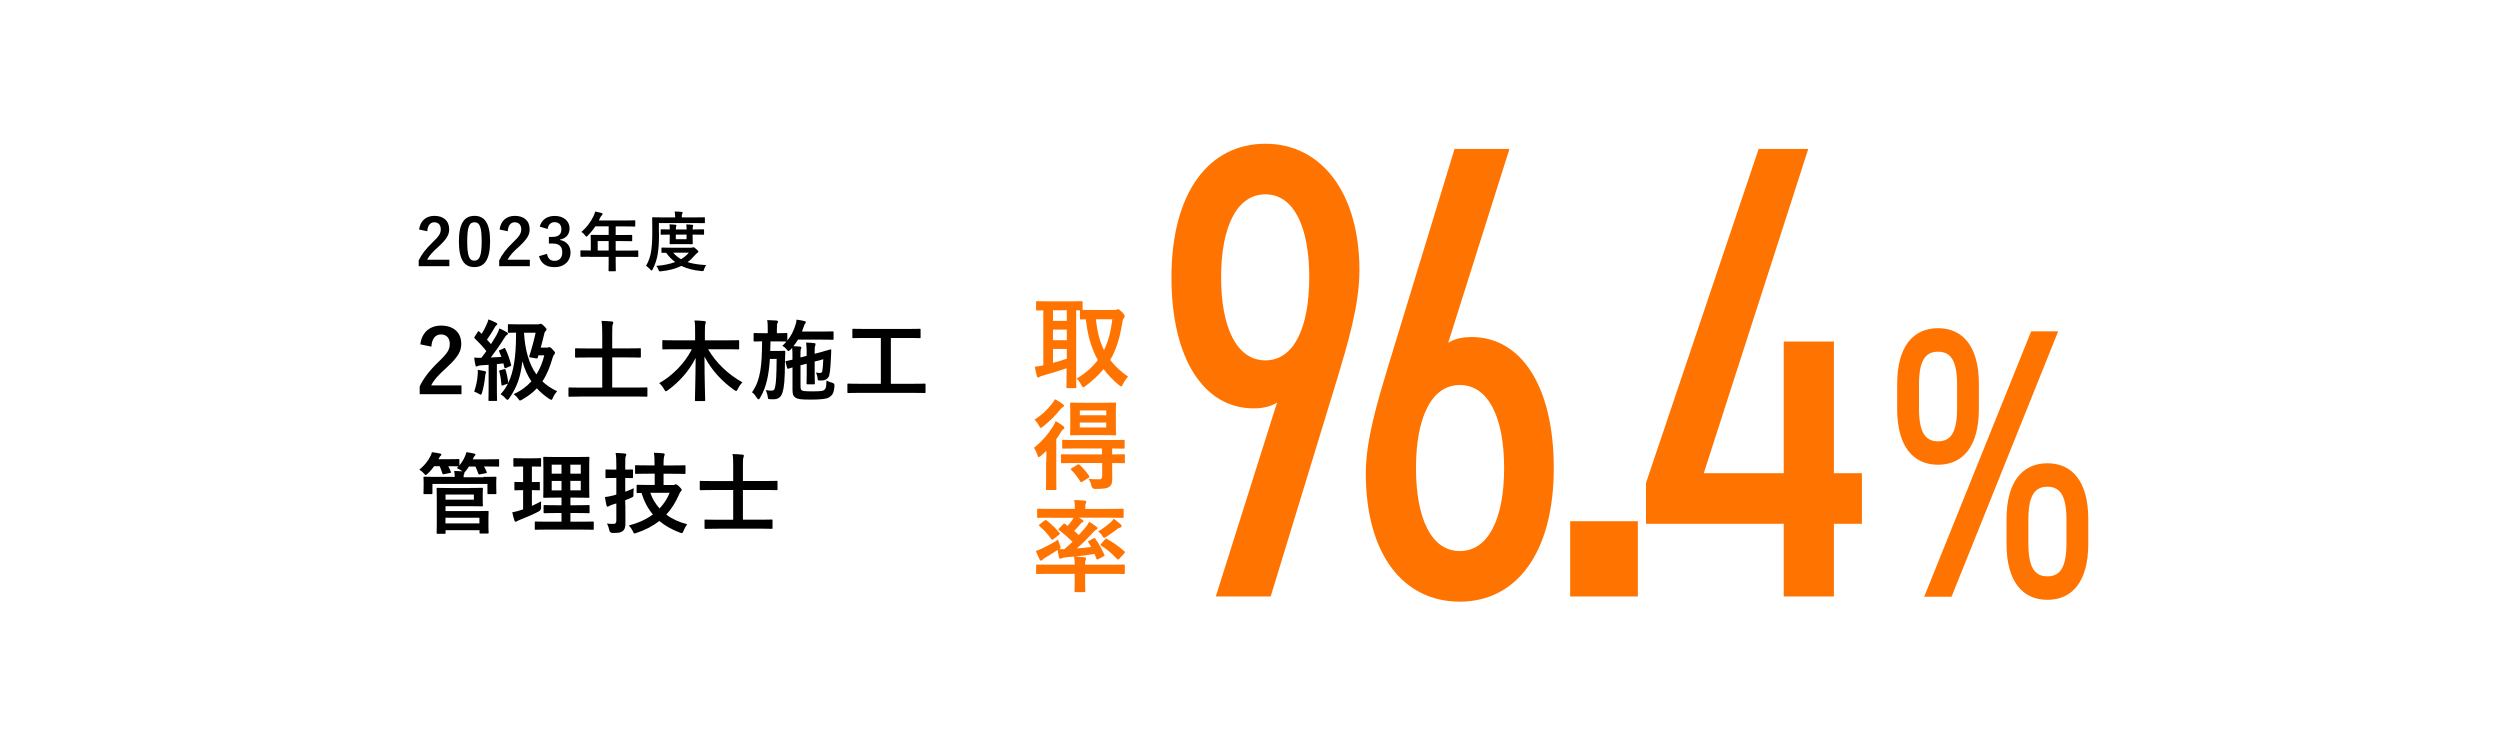 <?xml version="1.0" encoding="UTF-8"?><svg id="_レイヤー_2" xmlns="http://www.w3.org/2000/svg" width="424" height="124" viewBox="0 0 424 124"><defs><style>.cls-1{fill:none;}.cls-1,.cls-2,.cls-3,.cls-4,.cls-5{stroke-width:0px;}.cls-2{fill:#dfdfdf;}.cls-3{fill:#000;}.cls-4{fill:#ff7300;}.cls-5{fill:#fff;}</style></defs><rect class="cls-2" x="-14" y="-45.03" width="452" height="514.51"/><rect class="cls-5" width="424" height="124"/><path class="cls-3" d="M71.29,58.38c.26-2.05,1.65-3.16,3.52-3.16,2.05,0,3.42,1.11,3.42,3.09,0,1.27-.56,2.23-2.31,3.87-1.57,1.41-2.32,2.25-2.79,3.18h5.14v1.5h-7.09v-1.33c.68-1.41,1.64-2.67,3.27-4.24,1.5-1.44,1.83-2.04,1.83-2.98,0-1-.58-1.59-1.5-1.59s-1.53.71-1.62,2.07l-1.88-.39Z"/><path class="cls-3" d="M85.41,59.07c.19-.07.22-.07.3.08.44.9.73,1.8.97,2.7.05.17,0,.18-.18.27l-.7.3c-.18.07-.22.04-.26-.12l-.16-.67c-.38.04-.75.09-1.11.12v4.12c0,1.38.03,1.89.03,1.96,0,.15-.02.17-.17.17h-1.12c-.15,0-.17-.02-.17-.17,0-.09.03-.58.03-1.96v-4l-1.3.09c-.26.02-.42.06-.54.12-.06.03-.15.08-.24.08s-.14-.1-.16-.25c-.08-.36-.15-.78-.21-1.26.44.03.84.04,1.23.03.29-.36.55-.75.84-1.14-.6-.75-1.27-1.47-1.98-2.16-.13-.1-.09-.15.02-.31l.49-.78c.06-.09.1-.13.15-.13.03,0,.07.03.14.09.12.13.26.25.38.38.31-.5.57-.98.81-1.53.19-.41.27-.65.34-.93.41.15.93.36,1.29.56.17.09.21.15.21.24,0,.08-.06.14-.14.19-.12.09-.18.17-.29.36-.46.82-.85,1.42-1.32,2.08.24.25.46.51.68.76.34-.52.67-1.08.99-1.62.18-.33.33-.71.45-1.04.46.19.91.44,1.26.65.14.07.18.13.18.23,0,.1-.08.17-.17.22-.15.09-.27.26-.49.6-.75,1.2-1.56,2.34-2.25,3.23.58-.03,1.18-.06,1.8-.1-.12-.31-.24-.62-.38-.92-.06-.15-.05-.17.16-.25l.59-.26ZM81.01,63.57c.03-.29.05-.51.02-.84.38.04.93.17,1.17.21.17.04.24.1.24.18s-.03.14-.07.21c-.05.07-.06.25-.09.49-.09.89-.27,1.95-.53,2.79-.07.24-.12.33-.22.33-.06,0-.15-.06-.29-.14-.24-.15-.6-.3-.82-.38.33-.97.53-1.89.6-2.86ZM92.7,58.96c.17,0,.22-.02.3-.04.07-.03.1-.05.19-.05s.21.05.58.45c.29.3.36.42.36.52,0,.09-.03.17-.1.25-.1.1-.2.23-.28.51-.47,1.62-.99,2.94-1.76,4.08.69.66,1.51,1.21,2.49,1.67-.3.35-.52.69-.71,1.12-.1.24-.15.34-.25.34-.07,0-.18-.06-.36-.16-.78-.51-1.49-1.1-2.11-1.79-.66.71-1.47,1.32-2.47,1.9-.18.1-.28.17-.38.17s-.16-.09-.31-.3c-.21-.31-.49-.57-.78-.79,1.23-.54,2.22-1.29,3.01-2.16-.63-.94-1.14-2.05-1.53-3.42-.28,2.62-.9,4.4-2.25,6.33-.12.15-.19.22-.29.22-.07,0-.16-.07-.31-.24-.24-.29-.53-.51-.84-.71.49-.52.91-1.12,1.24-1.8l-.83.29c-.21.07-.24.06-.26-.09-.06-.72-.19-1.65-.37-2.23-.05-.17,0-.19.18-.24l.63-.18c.18-.04.19-.03.26.14.16.49.38,1.45.45,2.2.94-1.95,1.29-4.51,1.32-7.86v-.68c-.82.02-1.12.03-1.2.03-.17,0-.18-.02-.18-.17v-1.12c0-.15.01-.17.18-.17.09,0,.51.03,1.83.03h3.01c.19,0,.31-.03.37-.06.06-.03.11-.04.18-.04.1,0,.21.04.61.44.3.29.38.42.38.51,0,.07-.06.19-.17.3-.12.1-.16.21-.21.39-.15.66-.36,1.5-.61,2.4h.97ZM88.87,56.42c.18,2.91.81,5.28,2.11,7.09.61-.98,1.05-2.08,1.33-3.25h-.99l-.1.35c-.06.17-.09.21-.3.17l-.89-.15c-.27-.04-.31-.07-.24-.3.46-1.42.81-2.77,1.05-3.9h-1.98Z"/><path class="cls-3" d="M98.43,67.26c-1.33,0-1.78.03-1.87.03-.14,0-.15-.01-.15-.17v-1.24c0-.15.02-.17.15-.17.09,0,.54.03,1.87.03h3.71v-5.11h-2.39c-1.47,0-1.96.03-2.05.03-.15,0-.17-.02-.17-.17v-1.25c0-.15.02-.17.17-.17.09,0,.58.03,2.05.03h2.39v-2.33c0-1.02-.02-1.68-.12-2.35.56.02,1.23.04,1.75.1.14.02.24.08.24.18,0,.12-.05.23-.09.33-.07.18-.09.51-.09,1.71v2.35h2.64c1.45,0,1.95-.03,2.04-.03.17,0,.18.02.18.17v1.25c0,.15-.02.17-.18.17-.09,0-.58-.03-2.04-.03h-2.64v5.11h3.94c1.33,0,1.79-.03,1.88-.03.14,0,.15.02.15.17v1.24c0,.15-.01.17-.15.17-.09,0-.54-.03-1.88-.03h-9.34Z"/><path class="cls-3" d="M114.43,59.23c-1.36,0-1.83.03-1.92.03-.16,0-.18-.02-.18-.18v-1.21c0-.17.02-.18.18-.18.09,0,.55.03,1.92.03h3.46v-1.42c0-.84,0-1.37-.1-1.95.57.02,1.16.04,1.68.1.14.02.24.08.24.15,0,.14-.07.27-.1.39-.04.17-.06.5-.06,1.26v1.47h3.72c1.36,0,1.83-.03,1.92-.03.15,0,.17.01.17.18v1.21c0,.17-.02.18-.17.18-.09,0-.55-.03-1.92-.03h-3.18c1.4,2.37,3.42,4.26,5.82,5.62-.27.27-.54.63-.77,1.1-.12.24-.18.36-.28.36-.07,0-.17-.04-.31-.15-2.07-1.44-3.88-3.38-5.07-5.69,0,3.93.12,6.81.12,7.4,0,.13-.02.15-.18.15h-1.38c-.17,0-.18-.02-.18-.15,0-.57.1-3.33.12-7.17-1.09,2.23-2.86,4.14-4.72,5.49-.17.12-.26.17-.33.17-.09,0-.15-.1-.29-.33-.24-.44-.52-.78-.84-1.05,2.17-1.2,4.35-3.36,5.53-5.74h-2.9Z"/><path class="cls-3" d="M134.02,59.33c-.15.15-.24.22-.31.22s-.15-.09-.3-.3c-.22-.27-.46-.45-.72-.61.26-.24.5-.47.69-.71h-.03c-.07,0-.46-.03-1.62-.03h-1.05c-.02.57-.02,1.11-.05,1.62h1.47c.65,0,.81-.03.9-.03.15,0,.18.03.18.18-.03.46-.03.94-.05,1.62-.01,3.24-.15,4.42-.42,5.28-.25.84-.79,1.15-1.56,1.15-.23,0-.42,0-.63-.02-.24-.01-.27-.03-.31-.4-.06-.44-.21-.88-.34-1.14.39.06.65.09.97.09.44,0,.53-.15.66-.84s.19-1.81.22-4.53h-1.15c-.18,2.77-.6,4.83-1.67,6.6-.1.18-.18.25-.27.25-.07,0-.15-.08-.25-.24-.29-.44-.53-.75-.84-.96,1.53-2.14,1.67-4.75,1.71-8.64-.89.02-1.21.03-1.29.03-.14,0-.15-.02-.15-.18v-1.09c0-.15.01-.17.15-.17.09,0,.47.03,1.64.03h.61v-.76c0-.66-.01-1.05-.1-1.46.55.02,1.03.03,1.57.07.17.02.27.08.27.17,0,.1-.05.17-.1.29-.06.13-.09.35-.09.93v.76c1.12,0,1.51-.03,1.6-.03.15,0,.17.01.17.17v1.11c.64-.79,1.05-1.6,1.36-2.58.13-.39.19-.69.21-.97.48.07.88.13,1.32.24.2.06.26.12.26.18,0,.07-.05.13-.09.19-.12.13-.2.33-.28.6l-.3.81h3.48c1.22,0,1.62-.03,1.71-.03.15,0,.17.02.17.17v1.09c0,.15-.01.17-.17.17-.09,0-.49-.03-1.71-.03h-4.15c-.22.38-.48.75-.78,1.11.39.02.72.03,1.11.08.17,0,.24.06.24.13,0,.1-.03.17-.07.27-.06.12-.08.35-.08.89v.54l1.05-.27v-.12c0-.93,0-1.4-.09-2.13.65.01.95.04,1.38.1.15.01.22.07.22.17,0,.1-.04.19-.07.3-.07.18-.09.46-.09,1.33l.89-.23c1.25-.33,1.7-.51,1.81-.52.09-.02.12.04.12.15-.02.2-.02.47-.03.83-.05,1.2-.12,2.62-.3,3.39-.14.57-.6.79-.92.87-.18.04-.45.04-.79.03-.22,0-.25-.04-.27-.31-.03-.39-.14-.73-.28-1.03.28.06.47.07.69.07.2,0,.33-.07.38-.31.07-.44.14-1.03.17-2.01l-1.46.39v1.95c0,1.12.03,1.65.03,1.74,0,.15-.01.17-.18.17h-1.06c-.15,0-.17-.04-.17-.19,0-.09.03-.58.03-1.71v-1.6l-1.05.27v3.31c0,.6.03.81.2.93.23.14.6.18,1.74.18,1.41,0,1.88-.04,2.1-.25.27-.23.34-.5.36-1.59.28.17.64.3,1.02.39q.38.12.34.52c-.1,1.33-.39,1.56-.85,1.91-.44.33-1.67.42-3.17.42-1.62,0-2.17-.06-2.59-.33-.33-.23-.51-.48-.51-1.35v-3.78c-.47.14-.61.2-.68.21-.17.04-.2,0-.24-.15l-.26-.98c-.03-.1-.01-.13.12-.17.09-.01.41-.07,1.05-.22v-.71c0-.52,0-.89-.05-1.29l-.31.35Z"/><path class="cls-3" d="M145.78,66.63c-1.33,0-1.8.03-1.89.03-.15,0-.17-.02-.17-.17v-1.26c0-.15.01-.17.17-.17.09,0,.55.03,1.89.03h3.61v-7.77h-2.64c-1.45,0-1.93.03-2.02.03-.15,0-.17-.01-.17-.16v-1.26c0-.15.02-.17.17-.17.09,0,.57.03,2.02.03h7.2c1.44,0,1.92-.03,2.01-.03.15,0,.17.02.17.17v1.26c0,.15-.02.16-.17.16-.09,0-.57-.03-2.01-.03h-2.86v7.77h3.82c1.33,0,1.8-.03,1.89-.03.15,0,.17.02.17.17v1.26c0,.15-.01.17-.17.17-.09,0-.55-.03-1.89-.03h-9.13Z"/><path class="cls-3" d="M82,80.88c1.41,0,1.92-.03,2.02-.03.15,0,.17.02.17.17,0,.09-.03.31-.03.65v.52c0,1.14.03,1.35.03,1.44,0,.15-.02.17-.17.17h-1.18c-.15,0-.17-.02-.17-.17v-1.56h-9.33v1.56c0,.15-.02.17-.18.17h-1.17c-.15,0-.17-.02-.17-.17,0-.1.03-.3.03-1.44v-.44c0-.42-.03-.65-.03-.73,0-.15.02-.17.17-.17.1,0,.61.03,2.02.03h3.12c-.02-.36-.03-.66-.1-1,.49,0,.99.03,1.38.06l-.12-.1c-.26-.19-.57-.34-.81-.44l.27-.3c-.12,0-.53-.03-1.72-.03.15.27.3.57.43.92.06.15.06.18-.15.23l-.99.19c-.21.05-.24.05-.29-.12-.12-.39-.29-.83-.46-1.22h-.94c-.32.45-.67.87-1.09,1.25-.17.15-.26.24-.34.24-.08,0-.15-.09-.32-.27-.27-.32-.55-.5-.76-.63.78-.65,1.41-1.36,1.86-2.26.12-.23.2-.42.27-.71.48.06,1.05.15,1.38.23.15.02.22.06.22.18,0,.09-.05.15-.12.21-.09.07-.15.16-.26.36l-.1.21h1.6c1.26,0,1.66-.03,1.76-.03.16,0,.18.02.18.17v.92c.39-.48.69-.96.93-1.5.09-.19.2-.48.26-.75.45.06.97.15,1.29.23.16.03.24.08.24.18s-.05.15-.12.21c-.1.09-.2.3-.29.5l-.05.09h2.17c1.53,0,2.05-.03,2.14-.03.15,0,.17.02.17.17v.93c0,.15-.02.17-.17.17-.09,0-.61-.03-2.14-.03h-.26c.18.29.32.58.45.92.06.15.06.18-.15.23l-.97.18c-.21.04-.24.03-.29-.12-.14-.38-.3-.81-.49-1.2h-1.11c-.15.26-.33.51-.54.77-.1.12-.16.18-.22.21.02.03.02.04.02.09,0,.06-.03.12-.09.24-.06.1-.06.3-.06.51h3.37ZM79.71,82.76c1.32,0,1.93-.03,2.02-.03.15,0,.17.01.17.17,0,.09-.03.38-.03,1.03v.75c0,.66.03.94.03,1.05,0,.14-.02.15-.17.15-.09,0-.7-.03-2.02-.03h-4.15v.83h4.98c1.36,0,2.05-.03,2.16-.03.15,0,.17.02.17.18,0,.09-.03.39-.03,1.14v1.24c0,.75.03,1.04.03,1.11,0,.15-.02.17-.17.17h-1.21c-.15,0-.16-.01-.16-.17v-.4h-5.76v.44c0,.15-.02.17-.17.17h-1.18c-.15,0-.17-.02-.17-.17,0-.09.03-.57.03-1.73v-3.97c0-1.16-.03-1.67-.03-1.75,0-.15.02-.17.17-.17.09,0,.78.03,2.13.03h3.37ZM80.37,83.87h-4.81v.87h4.81v-.87ZM75.55,87.81v.96h5.76v-.96h-5.76Z"/><path class="cls-3" d="M90.21,85.8c.53-.24,1.03-.48,1.56-.77-.02.26-.02.65,0,.98q.02.5-.38.72c-.99.52-2.1,1-3.24,1.44-.24.1-.39.17-.46.22-.09.08-.15.1-.24.1-.07,0-.14-.04-.19-.19-.14-.39-.26-.87-.38-1.41.45-.08.88-.2,1.41-.36l.43-.15v-3.25c-.94,0-1.23.03-1.32.03-.15,0-.16-.02-.16-.17v-1.08c0-.17.02-.18.16-.18.09,0,.38.03,1.32.03v-2.64h-.09c-1.01,0-1.32.03-1.41.03-.14,0-.15-.02-.15-.17v-1.1c0-.17.02-.18.15-.18.09,0,.4.03,1.41.03h1.56c1.02,0,1.33-.03,1.41-.03.15,0,.17.01.17.18v1.1c0,.15-.02.17-.17.17-.07,0-.39-.03-1.39-.03v2.64c.82,0,1.11-.03,1.2-.03.15,0,.15.02.15.18v1.08c0,.15,0,.17-.15.17-.09,0-.38-.03-1.2-.03v2.67ZM92.95,89.82c-1.48,0-1.99.03-2.08.03-.15,0-.17-.02-.17-.17v-1.06c0-.15.02-.17.17-.17.09,0,.6.03,2.08.03h2.28v-1.47h-.93c-1.38,0-1.84.03-1.94.03-.15,0-.17-.02-.17-.17v-1.04c0-.15.02-.17.17-.17.09,0,.56.03,1.94.03h.93v-1.29h-.97c-1.36,0-1.86.03-1.95.03-.17,0-.18-.01-.18-.15,0-.09.03-.57.03-1.67v-3.33c0-1.06-.03-1.53-.03-1.63,0-.15.01-.17.18-.17.09,0,.58.03,1.95.03h3.57c1.38,0,1.86-.03,1.96-.03.15,0,.17.01.17.17,0,.09-.03.57-.03,1.63v3.33c0,1.1.03,1.58.03,1.67,0,.14-.02.15-.17.15-.1,0-.58-.03-1.96-.03h-1.09v1.29h1.14c1.36,0,1.84-.03,1.94-.03.15,0,.17.02.17.17v1.04c0,.15-.02.17-.17.17-.09,0-.57-.03-1.94-.03h-1.14v1.47h1.72c1.47,0,2-.03,2.07-.03.15,0,.17.02.17.17v1.06c0,.15-.01.17-.17.17-.07,0-.6-.03-2.07-.03h-5.5ZM95.23,80.33v-1.52h-1.66v1.52h1.66ZM95.23,83.17v-1.6h-1.66v1.6h1.66ZM96.73,78.81v1.52h1.77v-1.52h-1.77ZM98.5,81.56h-1.77v1.6h1.77v-1.6Z"/><path class="cls-3" d="M106.06,85.61c0,1.06.01,2.29.01,3.04s-.09,1.14-.48,1.44c-.33.24-.68.3-1.68.3q-.46,0-.57-.45c-.1-.49-.26-.9-.41-1.15.41.06.8.06,1.14.06s.46-.17.46-.57v-2.9l-.75.23c-.27.09-.39.17-.48.23-.07.04-.18.09-.25.09-.09,0-.15-.04-.18-.18-.1-.4-.2-.93-.27-1.45.48-.05.91-.14,1.41-.27l.52-.15v-2.82h-.25c-1.02,0-1.33.03-1.41.03-.17,0-.18-.02-.18-.17v-1.12c0-.17.01-.18.18-.18.07,0,.39.03,1.41.03h.25v-.72c0-.96-.01-1.44-.12-2.11.57.02,1.08.04,1.57.1.15.02.24.07.24.15,0,.12-.05.21-.09.31-.09.18-.09.5-.09,1.52v.75c.79,0,1.08-.03,1.17-.03.13,0,.15.02.15.18v1.12c0,.15-.02.17-.15.17-.09,0-.38-.02-1.17-.03v2.34c.49-.17.99-.38,1.45-.6-.03.27-.06.63-.06.99.01.5,0,.46-.42.65l-.97.4v.78ZM109.9,80.34c-1.43,0-1.92.03-2.02.03-.15,0-.17-.02-.17-.17v-1.12c0-.17.01-.18.17-.18.1,0,.6.03,2.02.03h1.11v-.31c0-.83-.02-1.33-.1-1.83.55.02,1.09.04,1.6.1.15.02.22.09.22.17,0,.14-.06.24-.1.38-.06.18-.09.56-.09,1.15v.35h1.54c1.43,0,1.92-.03,2.01-.03.17,0,.17.02.17.18v1.12c0,.15,0,.17-.17.17-.09,0-.58-.03-2.01-.03h-1.54v1.91h1.58c.13,0,.24-.02.3-.06.08-.03.14-.06.21-.06.1,0,.24.06.56.38.36.34.42.45.42.56s-.04.18-.14.27c-.14.1-.18.24-.34.6-.56,1.27-1.26,2.39-2.13,3.33,1.02.76,2.23,1.3,3.54,1.63-.21.29-.45.72-.61,1.11-.12.29-.15.39-.29.39-.09,0-.19-.03-.36-.09-1.32-.5-2.47-1.14-3.46-1.96-1.09.85-2.37,1.53-3.87,2.02-.16.06-.27.09-.34.09-.14,0-.17-.1-.28-.38-.18-.36-.42-.71-.68-.98,1.6-.4,2.97-1.03,4.08-1.86-.84-.99-1.48-2.19-1.93-3.65-.42,0-.61.02-.66.02-.15,0-.17-.02-.17-.18v-1.05c0-.15.02-.17.17-.17.09,0,.56.03,1.92.03h.98v-1.91h-1.11ZM110.29,83.58c.36,1.03.91,1.92,1.57,2.65.75-.78,1.32-1.68,1.71-2.65h-3.28Z"/><path class="cls-3" d="M121.68,89.67c-1.46,0-1.94.03-2.02.03-.15,0-.17-.02-.17-.17v-1.25c0-.15.01-.16.17-.16.09,0,.57.03,2.02.03h2.67v-5.04h-3.6c-1.35,0-1.81.03-1.9.03-.15,0-.17-.02-.17-.17v-1.23c0-.17.02-.18.17-.18.09,0,.55.03,1.9.03h3.6v-2.75c0-.93-.02-1.32-.12-1.83.55.01,1.2.04,1.71.1.14.01.22.07.22.17,0,.1-.03.19-.07.3-.07.19-.09.48-.09,1.17v2.83h3.79c1.35,0,1.81-.03,1.91-.03.15,0,.17.02.17.18v1.23c0,.15-.02.17-.17.17-.09,0-.55-.03-1.91-.03h-3.79v5.04h2.83c1.44,0,1.94-.03,2.02-.03.15,0,.17.01.17.16v1.25c0,.15-.01.17-.17.17-.09,0-.58-.03-2.02-.03h-7.15Z"/><path class="cls-3" d="M71.08,38.93c.19-1.51,1.21-2.32,2.59-2.32,1.51,0,2.51.81,2.51,2.27,0,.94-.41,1.64-1.69,2.84-1.16,1.03-1.71,1.65-2.05,2.33h3.77v1.1h-5.2v-.98c.49-1.03,1.2-1.96,2.4-3.11,1.1-1.06,1.34-1.5,1.34-2.19,0-.74-.43-1.17-1.1-1.17s-1.12.52-1.19,1.52l-1.38-.29Z"/><path class="cls-3" d="M83.12,40.92c0,3.11-.95,4.38-2.66,4.38s-2.63-1.24-2.63-4.36.96-4.33,2.65-4.33,2.64,1.21,2.64,4.31ZM79.24,40.93c0,2.48.34,3.28,1.21,3.28s1.24-.81,1.24-3.28-.34-3.23-1.22-3.23-1.23.75-1.23,3.23Z"/><path class="cls-3" d="M84.73,38.93c.19-1.51,1.21-2.32,2.59-2.32,1.51,0,2.51.81,2.51,2.27,0,.94-.41,1.64-1.69,2.84-1.16,1.03-1.71,1.65-2.05,2.33h3.77v1.1h-5.2v-.98c.49-1.03,1.2-1.96,2.4-3.11,1.1-1.06,1.34-1.5,1.34-2.19,0-.74-.43-1.17-1.1-1.17s-1.12.52-1.19,1.52l-1.38-.29Z"/><path class="cls-3" d="M91.54,38.43c.32-1.19,1.27-1.81,2.54-1.81,1.53,0,2.52.89,2.52,2.11,0,.99-.59,1.72-1.61,1.89v.08c1.13.24,1.77,1,1.77,2.11,0,1.49-1.08,2.5-2.68,2.5-1.39,0-2.3-.56-2.67-1.86l1.35-.4c.19.85.58,1.19,1.31,1.19.79,0,1.29-.53,1.29-1.42,0-.96-.45-1.52-1.63-1.52h-.64v-1.12h.58c1.1,0,1.54-.47,1.54-1.32,0-.77-.45-1.18-1.16-1.18-.58,0-1.06.36-1.17,1.16l-1.35-.41Z"/><path class="cls-3" d="M99.94,43.54c-.97,0-1.31.02-1.38.02-.11,0-.12-.01-.12-.12v-.87c0-.1.01-.11.12-.11.07,0,.41.02,1.38.02h.26v-1.54c0-.63-.02-.92-.02-.99,0-.11.01-.12.13-.12.07,0,.44.02,1.51.02h1.41v-1.46h-2.26c-.36.55-.79,1.08-1.29,1.57-.11.12-.18.18-.23.18s-.11-.07-.22-.21c-.21-.29-.41-.46-.62-.59.91-.79,1.58-1.71,2.04-2.66.13-.27.23-.54.29-.8.4.08.76.15,1.06.24.13.04.2.1.2.19s-.06.13-.13.21c-.09.08-.16.17-.28.4l-.22.47h4.54c1.07,0,1.44-.02,1.51-.02.11,0,.12.01.12.12v.81c0,.11-.01.12-.12.12-.07,0-.44-.02-1.51-.02h-1.69v1.46h1.18c1.08,0,1.44-.02,1.51-.02.1,0,.11.01.11.12v.83c0,.11-.01.12-.11.12-.07,0-.43-.02-1.51-.02h-1.18v1.61h2.33c.97,0,1.31-.02,1.38-.02.11,0,.12.01.12.11v.87c0,.11-.01.12-.12.12-.07,0-.41-.02-1.38-.02h-2.33v.54c0,1.15.02,1.74.02,1.79,0,.11-.01.12-.12.12h-.98c-.12,0-.13-.01-.13-.12,0-.07.02-.64.02-1.79v-.54h-3.29ZM103.23,42.49v-1.61h-1.86v1.61h1.86Z"/><path class="cls-3" d="M111.77,39.44c0,1.58-.05,2.48-.19,3.45-.13.97-.45,1.95-.89,2.79-.08.14-.12.21-.18.21s-.11-.07-.22-.18c-.24-.26-.53-.52-.72-.64.44-.72.76-1.62.89-2.63.11-.85.17-1.67.17-3.21s-.02-2.19-.02-2.26c0-.11.01-.12.12-.12.07,0,.43.02,1.47.02h2.3v-.11c0-.34-.01-.63-.08-.89.44.01.79.03,1.17.07.12.01.19.06.19.11,0,.08-.03.13-.08.21-.04.08-.07.23-.07.47v.14h2.34c1.04,0,1.41-.02,1.47-.02.11,0,.11.01.11.12v.75c0,.12,0,.13-.11.13-.07,0-.43-.02-1.47-.02h-6.22v1.6ZM117.23,42c.13,0,.2-.02.25-.04.05-.02.09-.03.13-.03.09,0,.17.04.44.29.28.23.39.37.39.45,0,.1-.04.13-.15.21-.13.08-.24.19-.43.4-.39.46-.8.85-1.25,1.18.87.27,1.9.43,3.15.5-.14.18-.26.42-.34.7-.07.25-.1.32-.26.32-.05,0-.11,0-.19-.01-1.31-.12-2.43-.4-3.41-.87-1.05.51-2.2.78-3.45.91-.09.01-.13.01-.2.01-.14,0-.18-.06-.25-.3-.09-.25-.21-.48-.35-.63,1.14-.08,2.24-.29,3.2-.65-.57-.42-1.08-.94-1.53-1.57-.44,0-.64.01-.68.01-.11,0-.12-.01-.12-.12v-.65c0-.11.01-.12.12-.12.07,0,.42.02,1.47.02h3.48ZM117.76,38.91c1.08,0,1.46-.02,1.53-.02.11,0,.12.01.12.12v.68c0,.11-.01.12-.12.12-.07,0-.45-.02-1.53-.02h-.29v.41c0,.68.02,1.03.02,1.1,0,.11-.01.12-.12.12-.07,0-.33-.02-1.13-.02h-1.41c-.8,0-1.07.02-1.13.02-.12,0-.13-.01-.13-.12,0-.08.02-.42.02-1.1v-.41h-.14c-.78,0-1.21.02-1.28.02-.11,0-.12-.01-.12-.12v-.68c0-.11.01-.12.12-.12.07,0,.5.02,1.28.02h.14c0-.35-.01-.64-.05-.86.35.01.73.03,1.04.07.1.01.14.04.14.1,0,.07-.02.11-.05.19-.03.09-.04.24-.04.51h1.82c0-.34-.02-.63-.06-.86.34.01.73.03,1.03.07.1.01.15.04.15.1,0,.07-.03.11-.05.19-.03.08-.04.24-.04.51h.29ZM114.16,42.85c.39.45.83.81,1.34,1.11.52-.31.97-.67,1.33-1.11h-2.67ZM116.44,39.79h-1.82v.78h1.82v-.78Z"/><path class="cls-4" d="M216.6,68.27c-1.19.77-2.67.99-3.96.99-8.51,0-13.96-8.47-13.96-22.22,0-14.52,6.43-22.66,15.94-22.66s15.94,8.36,15.94,21.45c0,6.05-2.08,12.76-3.76,18.37l-11.29,36.96h-9.31l10.39-32.89ZM214.62,32.96c-4.85,0-7.52,5.5-7.52,14.08s2.67,14.08,7.52,14.08,7.43-5.61,7.43-14.08-2.57-14.08-7.43-14.08Z"/><path class="cls-4" d="M245.6,58.15c1.19-.77,2.67-.99,3.96-.99,8.51,0,13.96,8.47,13.96,22.22,0,14.52-6.43,22.66-15.94,22.66s-15.94-7.92-15.94-21.78c0-5.72,2.08-12.43,3.76-18.04l11.29-36.96h9.31l-10.39,32.89ZM247.58,93.46c4.85,0,7.52-5.5,7.52-14.08s-2.67-14.08-7.52-14.08-7.43,5.61-7.43,14.08,2.57,14.08,7.43,14.08Z"/><path class="cls-4" d="M277.78,101.16h-11.48v-12.76h11.48v12.76Z"/><path class="cls-4" d="M306.68,25.26l-17.72,55h13.56v-22.33h8.51v22.33h4.75v8.58h-4.75v12.32h-8.51v-12.32h-23.36v-6.93l19.11-56.65h8.42Z"/><path class="cls-4" d="M328.69,55.66c4.23,0,6.93,3.13,6.93,9.46v4.24c0,6.33-2.7,9.46-6.93,9.46s-6.93-3.13-6.93-9.46v-4.24c0-6.33,2.7-9.46,6.93-9.46ZM328.69,74.85c2.23,0,3.23-1.63,3.23-5.61v-3.98c0-3.98-1-5.61-3.23-5.61s-3.23,1.63-3.23,5.61v3.98c0,3.98,1,5.61,3.23,5.61ZM349.07,56.19l-18.09,45.02h-4.64l18.15-45.02h4.58ZM347.24,78.57c4.23,0,6.93,3.13,6.93,9.46v4.24c0,6.33-2.7,9.46-6.93,9.46s-6.93-3.13-6.93-9.46v-4.24c0-6.33,2.7-9.46,6.93-9.46ZM347.24,97.75c2.23,0,3.23-1.63,3.23-5.61v-3.98c0-3.98-1-5.61-3.23-5.61s-3.23,1.63-3.23,5.61v3.98c0,3.98,1,5.61,3.23,5.61Z"/><path class="cls-4" d="M188.99,52.56c.22,0,.34-.02.4-.05.08-.05.17-.07.25-.07.12,0,.29.12.71.54.25.29.4.5.4.64s-.08.27-.19.4c-.12.15-.19.45-.25.86-.39,2.41-.96,4.38-2.02,6.16.77,1.03,1.77,1.95,3.03,2.84-.27.27-.62.77-.88,1.3-.12.24-.19.35-.3.35-.08,0-.2-.08-.39-.24-1.01-.84-1.87-1.73-2.58-2.69-.81.98-1.82,1.94-3.08,2.88-.19.13-.29.2-.37.2-.13,0-.2-.13-.34-.4-.22-.42-.47-.81-.79-1.06,1.53-.93,2.71-1.97,3.6-3.16-1.14-2.04-1.77-4.34-2.02-6.9-.52,0-.76.02-.82.02-.17,0-.19-.02-.19-.2v-1.35h-.64v11.23c0,1.14.03,1.68.03,1.78,0,.17-.02.19-.19.19h-1.31c-.17,0-.19-.02-.19-.19,0-.12.03-.64.03-1.78v-1.41c-1.23.44-2.91.94-4.01,1.25-.34.08-.47.15-.54.2-.08.07-.17.12-.27.12s-.19-.07-.22-.22c-.12-.45-.25-1.06-.35-1.6.59-.07.93-.12,1.45-.25v-9.32c-.67.02-.98.03-1.04.03-.17,0-.19-.02-.19-.19v-1.19c0-.19.02-.2.19-.2.1,0,.61.03,2.07.03h3.35c1.48,0,1.99-.03,2.09-.03.17,0,.19.02.19.2v1.28c.27.02.77.02,1.72.02h3.64ZM180.93,54.42v-1.8h-2.34v1.8h2.34ZM180.93,57.7v-1.8h-2.34v1.8h2.34ZM180.93,59.18h-2.34v2.36c.77-.2,1.6-.45,2.34-.69v-1.67ZM185.86,54.15c.22,2.05.64,3.75,1.38,5.23.74-1.51,1.18-3.23,1.41-5.23h-2.79Z"/><path class="cls-4" d="M177.45,78.29c0-.52.02-1.23.03-1.85-.3.3-.61.59-.93.86-.19.13-.3.22-.39.22-.1,0-.15-.1-.22-.34-.13-.47-.39-.99-.59-1.23,1.33-1.04,2.42-2.32,3.25-3.64.17-.25.32-.57.44-.89.44.24.86.52,1.25.81.15.12.22.2.22.34,0,.12-.05.17-.19.25-.15.08-.3.3-.47.59-.22.35-.45.72-.71,1.08v6.33c0,1.36.03,2,.03,2.09,0,.17-.02.19-.19.19h-1.4c-.17,0-.19-.02-.19-.19,0-.1.03-.72.03-2.09v-2.52ZM180.21,68.51c.15.1.24.19.24.32,0,.1-.07.17-.17.22-.17.07-.32.2-.5.45-.76.96-1.77,1.97-2.91,2.86-.19.13-.29.2-.37.2-.1,0-.17-.12-.3-.39-.2-.39-.49-.76-.76-.99,1.13-.69,2.19-1.68,2.95-2.68.24-.29.4-.56.52-.79.47.24.89.49,1.31.79ZM182.45,78.53c-1.65,0-2.2.03-2.31.03-.17,0-.19-.02-.19-.2v-1.13c0-.17.02-.19.19-.19.1,0,.66.03,2.31.03h4.46v-1.01h-4.27c-1.63,0-2.19.03-2.29.03-.19,0-.2-.02-.2-.19v-1.11c0-.17.02-.19.2-.19.1,0,.66.03,2.29.03h5.62c1.63,0,2.2-.03,2.31-.03.15,0,.17.02.17.19v1.11c0,.17-.02.19-.17.19-.1,0-.62-.02-1.95-.03v1.01c1.36,0,1.89-.03,1.97-.03.17,0,.19.02.19.19v1.13c0,.19-.02.2-.19.2-.08,0-.61-.02-1.97-.03v.77c0,.82.02,1.36.02,2.04s-.2,1.03-.57,1.26c-.4.25-1.01.32-2.34.32q-.5,0-.62-.52c-.1-.47-.27-.84-.47-1.18.61.07,1.36.08,1.82.07.27,0,.47-.13.47-.5v-2.26h-4.46ZM187.02,68.31c1.46,0,1.95-.03,2.07-.03.17,0,.19.02.19.19,0,.1-.03.54-.03,1.5v2.17c0,.98.03,1.4.03,1.5,0,.17-.02.19-.19.19-.12,0-.61-.03-2.07-.03h-3.27c-1.46,0-1.97.03-2.07.03-.17,0-.19-.02-.19-.19,0-.1.03-.52.03-1.5v-2.17c0-.96-.03-1.38-.03-1.5,0-.17.02-.19.19-.19.1,0,.61.03,2.07.03h3.27ZM182.73,78.81c.17-.1.22-.1.35.02.61.54,1.18,1.2,1.63,1.89.1.15.08.19-.1.32l-1.06.66c-.1.07-.17.08-.2.08-.05,0-.08-.03-.13-.12-.44-.69-.99-1.45-1.53-1.95-.15-.13-.12-.17.07-.29l.98-.61ZM183.14,70.43h4.48v-.82h-4.48v.82ZM187.61,71.66h-4.48v.84h4.48v-.84Z"/><path class="cls-4" d="M178.24,87.8c-1.53,0-2.04.03-2.15.03-.17,0-.19-.02-.19-.19v-1.16c0-.19.02-.2.19-.2.12,0,.62.03,2.15.03h4.06c0-.67-.02-1.09-.12-1.5.62.02,1.19.03,1.8.1.15.02.25.08.25.19,0,.08-.05.19-.1.3-.05.15-.07.35-.07.91h4.17c1.53,0,2.04-.03,2.14-.03.19,0,.2.02.2.2v1.16c0,.17-.02.19-.2.19-.1,0-.61-.03-2.14-.03h-5.23c.2.12.39.22.56.34.15.1.2.15.2.25,0,.07-.08.13-.19.19-.12.05-.22.13-.35.3-.3.39-.64.77-1.03,1.16.29.24.54.49.77.71.4-.44.77-.88,1.11-1.26.29-.35.47-.62.66-.99.39.22.98.62,1.23.84.15.13.19.19.19.27s-.1.15-.22.2c-.15.08-.27.19-.59.52-.79.91-1.75,1.85-2.71,2.68.76-.05,1.57-.13,2.44-.24-.15-.27-.32-.54-.49-.79-.08-.13-.08-.17.13-.27l.79-.42c.17-.08.19-.05.27.08.59.79,1.08,1.75,1.53,2.69.07.15.07.19-.13.29l-.91.49c-.19.1-.25.07-.32-.13l-.3-.76c-1.21.19-2.27.32-3.3.42.56.03,1.08.1,1.62.15.15.02.25.08.25.2s-.03.15-.1.29c-.07.15-.07.37-.07.76h4.46c1.5,0,2-.03,2.1-.03.17,0,.17.02.17.19v1.23c0,.17,0,.19-.17.19-.1,0-.61-.03-2.1-.03h-4.46v1.13c0,1.14.03,1.68.03,1.78,0,.17-.02.19-.19.19h-1.45c-.17,0-.19-.02-.19-.19,0-.1.03-.64.03-1.78v-1.13h-4.27c-1.5,0-2,.03-2.1.03-.15,0-.17-.02-.17-.19v-1.23c0-.17.02-.19.17-.19.1,0,.61.03,2.1.03h4.27c0-.64-.02-.96-.1-1.38-.5.05-.99.1-1.5.13-.29.03-.49.12-.61.17-.08.03-.15.07-.25.07s-.15-.08-.2-.24c-.1-.4-.17-.79-.22-1.25-.66.44-1.31.81-2.05,1.28-.22.12-.42.25-.5.37-.07.08-.17.17-.25.17s-.17-.03-.24-.15c-.22-.44-.47-1.03-.66-1.5.42-.13.79-.3,1.11-.45.81-.39,1.8-.89,2.66-1.48.05.27.17.59.3.93.07.2.12.32.12.4,0,.12-.07.17-.24.29.29,0,.56.03.86.02.49-.4.94-.84,1.4-1.28-.66-.64-1.45-1.33-2.26-1.94-.08-.05-.12-.1-.12-.13,0-.05.02-.08.08-.15l.69-.72c.15-.17.2-.19.34-.08l.45.34c.25-.3.5-.61.74-.93.08-.12.17-.27.25-.44h-3.87ZM177.18,88.29c.17-.13.2-.13.32-.02.79.59,1.53,1.3,2.19,2.1.1.13.1.2-.1.35l-.93.72c-.17.13-.25.13-.34.02-.64-.91-1.28-1.6-2.04-2.24-.13-.12-.12-.15.05-.29l.84-.66ZM190.09,88.96c.12.12.13.2.13.3,0,.08-.1.19-.25.22-.22.05-.37.15-.59.32-.49.39-1.08.81-1.68,1.19-.2.13-.32.22-.42.22-.12,0-.2-.1-.35-.35-.19-.3-.45-.54-.67-.74.76-.44,1.35-.89,1.99-1.43.19-.17.45-.39.64-.71.47.35.79.59,1.21.98ZM187.44,91.47c.12-.15.15-.15.3-.07,1.13.66,1.95,1.21,2.95,2.09.05.07.08.1.08.15s-.02.1-.08.19l-.86.94c-.08.1-.15.13-.22.13-.05,0-.1-.03-.19-.12-.82-.91-1.62-1.58-2.66-2.24-.07-.05-.12-.08-.12-.13s.05-.1.12-.19l.67-.76Z"/><rect id="_スライス_" class="cls-1" width="424" height="124"/></svg>